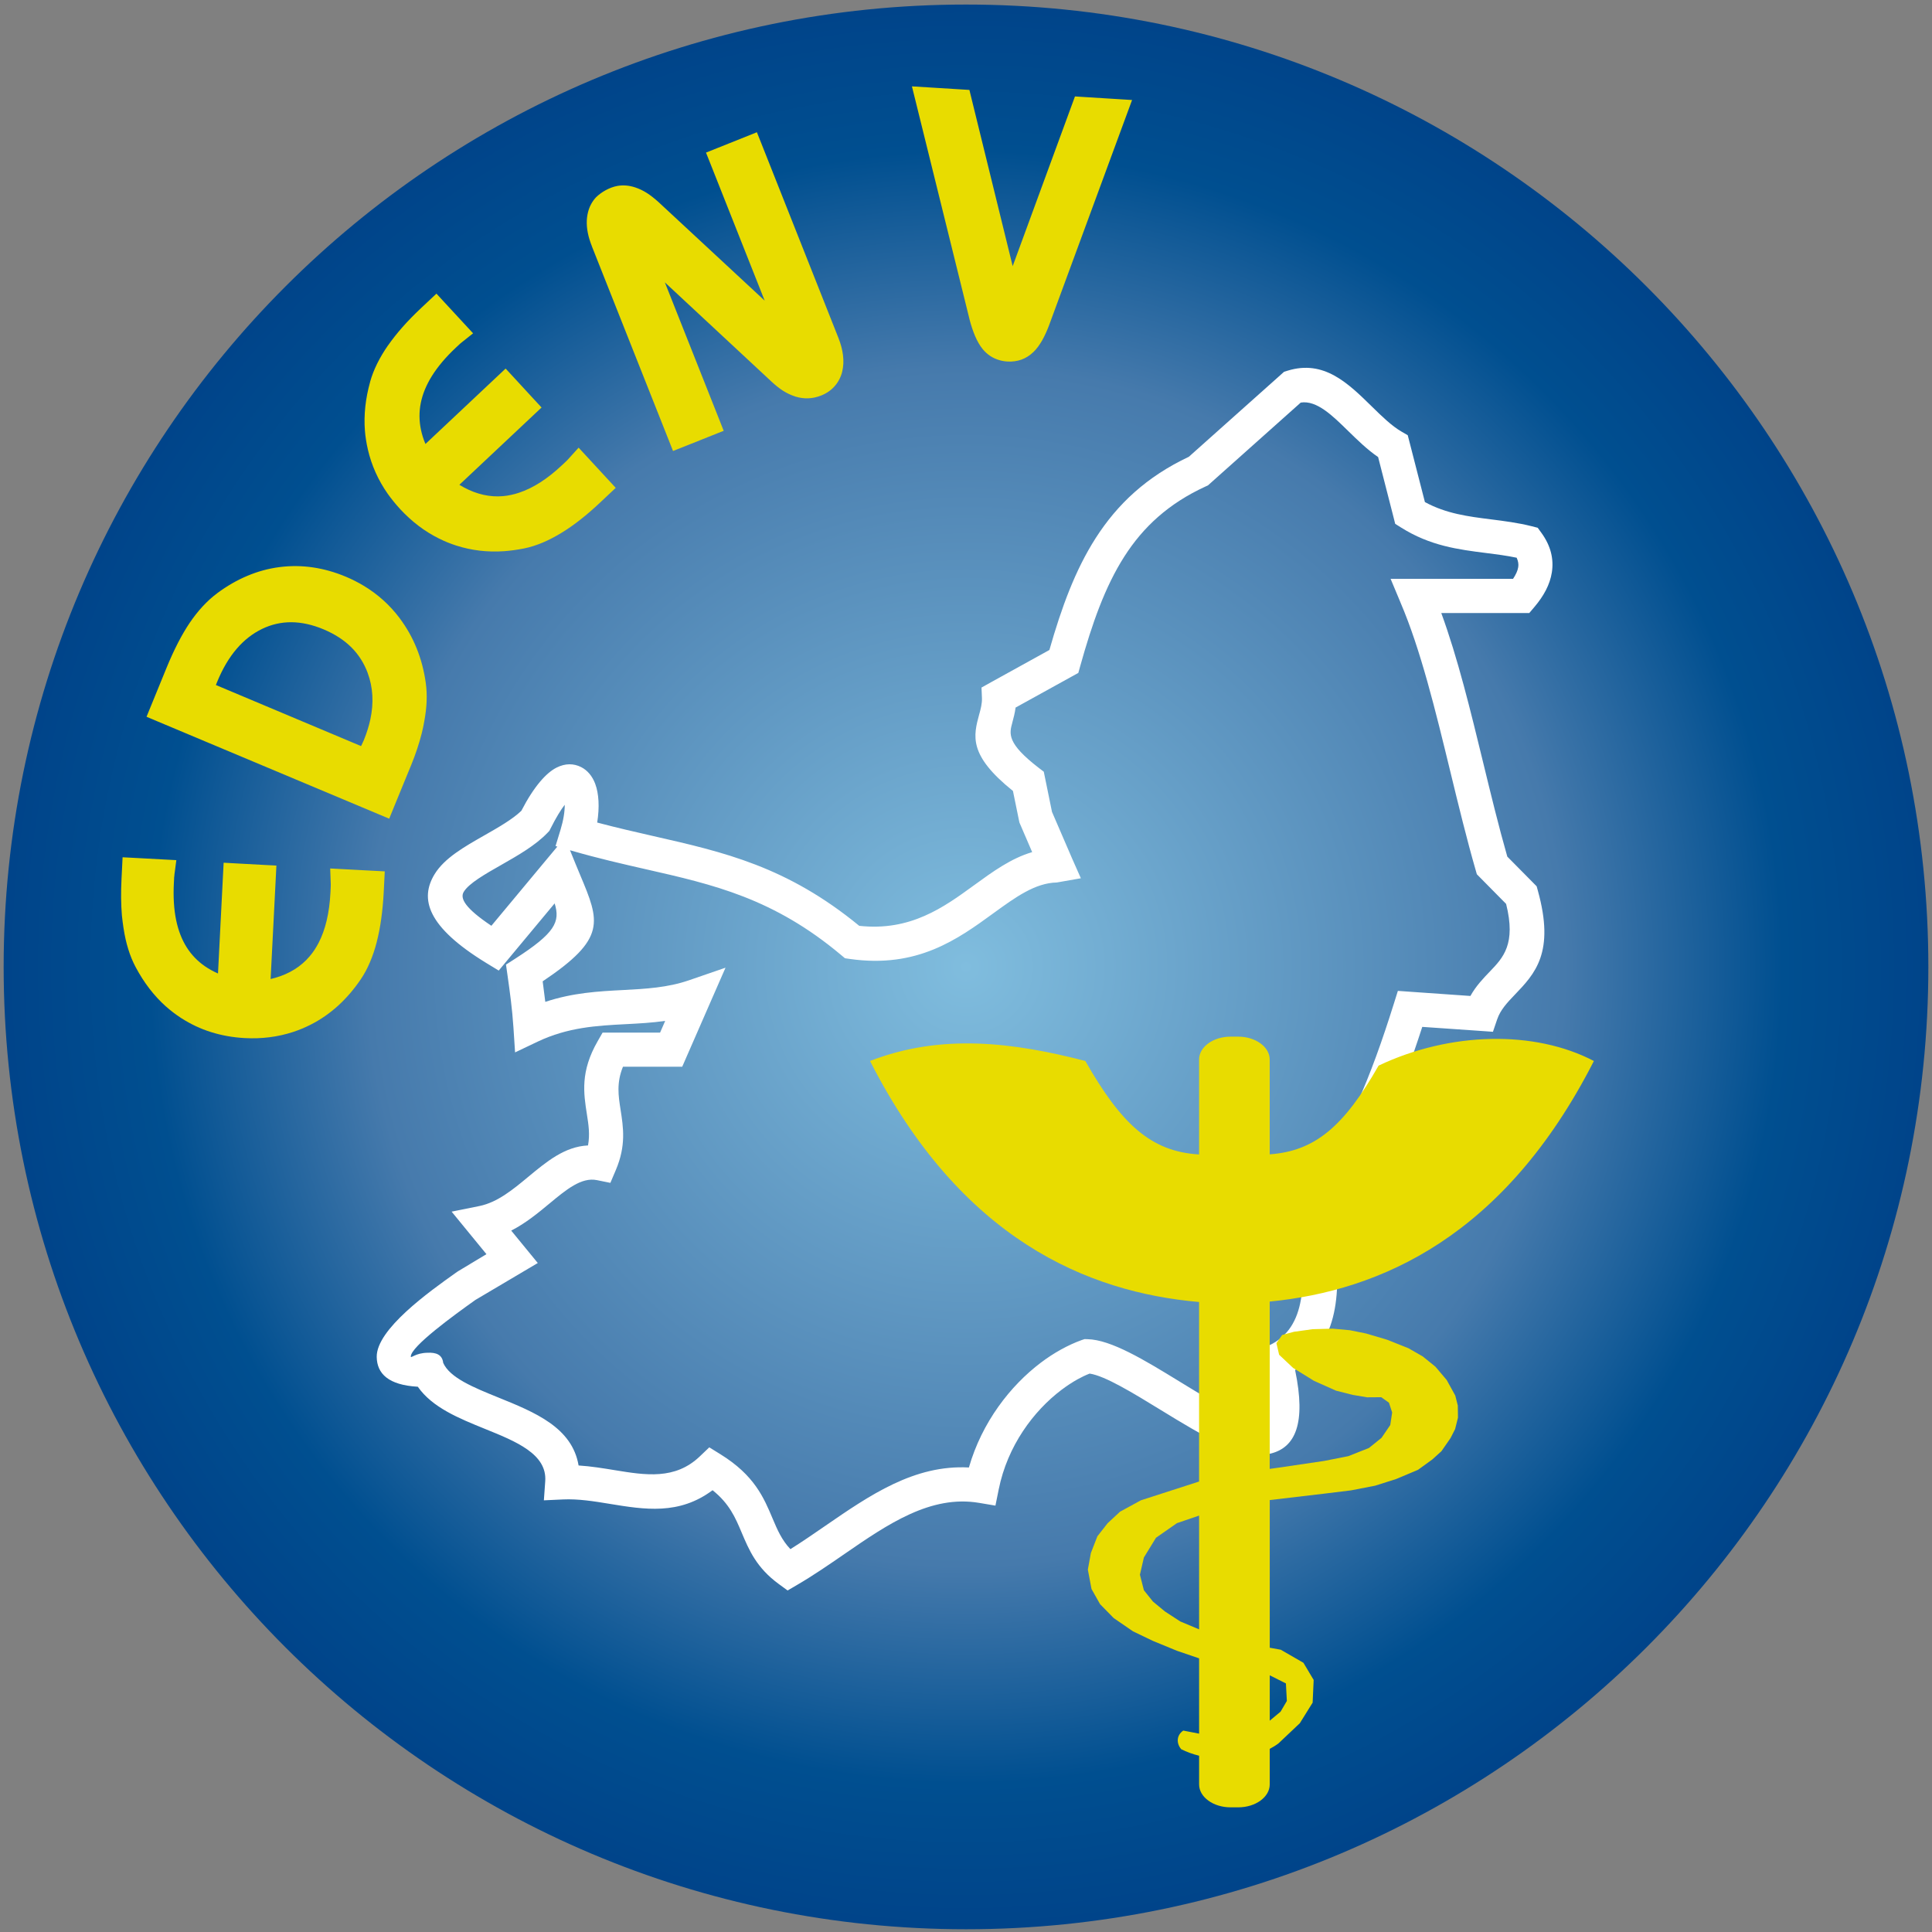 <?xml version="1.0" encoding="utf-8"?>
<!-- Generator: Adobe Illustrator 25.2.1, SVG Export Plug-In . SVG Version: 6.00 Build 0)  -->
<svg version="1.0" id="Capa_1" xmlns="http://www.w3.org/2000/svg" xmlns:xlink="http://www.w3.org/1999/xlink" x="0px" y="0px"
	 viewBox="0 0 795 795" style="enable-background:new 0 0 795 795;" xml:space="preserve">
<rect x="0" y="0" width="795" height="795" fill="#808080" stroke="none"/>
<style type="text/css">
	.st0{fill-rule:evenodd;clip-rule:evenodd;fill:url(#SVGID_1_);}
	.st1{fill-rule:evenodd;clip-rule:evenodd;fill:#E8DC00;}
	.st2{fill-rule:evenodd;clip-rule:evenodd;fill:#FFFFFF;}
</style>
<g>
	<radialGradient id="SVGID_1_" cx="397.5" cy="397.875" r="560.026" gradientUnits="userSpaceOnUse">
		<stop  offset="0" style="stop-color:#80BDDE"/>
		<stop  offset="0.44" style="stop-color:#467AAC"/>
		<stop  offset="0.6" style="stop-color:#004F90"/>
		<stop  offset="0.86" style="stop-color:#003481"/>
		<stop  offset="1" style="stop-color:#001780"/>
	</radialGradient>
	<path class="st0" d="M397.51,1.87c218.7,0,395.99,177.3,395.99,395.99c0,218.71-177.29,396.01-395.99,396.01
		C178.79,793.88,1.5,616.58,1.5,397.87C1.5,179.17,178.79,1.87,397.51,1.87z"/>
	<g>
		<path class="st1" d="M71.82,359.49L71.82,359.49L71.82,359.49L71.82,359.49z M149.5,305.05h0.01l0,0c0-0.01,0-0.01,0-0.01
			L149.5,305.05L149.5,305.05z M71.82,359.53L71.82,359.53L71.82,359.53L71.82,359.53z M71.81,359.63L71.81,359.63L71.81,359.63
			L71.81,359.63z M71.85,359.35l0.71-5.41l-5.45-0.29l-11.61-0.63l-5.06-0.26l-0.25,5.07l-0.19,3.78v0.03
			c-0.28,5.49-0.22,10.5,0.15,15c0.04,0.47,0.15,1.36,0.31,2.68c0.07,0.6,0.18,1.45,0.36,2.59l0.03,0.14
			c0.47,3.09,1.11,5.92,1.92,8.51c0.83,2.7,1.85,5.16,3.03,7.37l0,0c3.41,6.42,7.56,11.83,12.46,16.21h0.01
			c0.93,0.82,1.92,1.64,2.97,2.45c0.97,0.75,2.02,1.47,3.11,2.2l-0.01,0.01c-0.01-0.01-0.01-0.01,0,0l0,0
			c0.03,0.01,0.08,0.04,0.15,0.08l-0.1-0.07c0.04,0.03,0.07,0.04,0.1,0.07l0,0l0.08,0.06l0.14,0.08l0,0
			c3.8,2.43,7.81,4.32,12.07,5.66c4.39,1.39,9.04,2.21,13.9,2.48c7.01,0.38,13.62-0.46,19.85-2.49c1.15-0.38,2.36-0.82,3.6-1.33
			c1.21-0.5,2.39-1.04,3.5-1.6h0.01l0.1-0.04l-0.01-0.01c4.12-2.07,7.9-4.7,11.37-7.84c3.43-3.13,6.56-6.76,9.37-10.91l0,0
			c1.39-2.04,2.66-4.39,3.77-7.03c1.1-2.56,2.02-5.32,2.79-8.3h-0.01c0.76-2.96,1.38-6.12,1.84-9.47c0.49-3.48,0.82-7.05,1.02-10.73
			l0,0l0.19-3.8l0.25-5.05l-5.06-0.26l-11.87-0.64l-5.52-0.29l0.2,5.53c0.01,0.31,0.03,0.58,0.03,0.78c0,0.25,0,0.51,0,0.81
			c0,0.35-0.04,1.22-0.1,2.35c0,0-0.01,0.18-0.03,0.53c0,0,0,0,0,0.01c-0.43,8.29-2.06,15.17-4.87,20.6
			c-0.53,1.02-1.1,1.99-1.72,2.93c-0.61,0.92-1.26,1.78-1.96,2.6l-0.06,0.07l0,0c-3.57,4.18-8.27,7.12-14.13,8.79
			c-0.63,0.18-1.25,0.35-1.88,0.49l2.13-41.67l0.25-5.02l-5.06-0.26l-11.59-0.63l-5.06-0.28l-0.26,5.07l-2.06,40.51
			c-1.93-0.85-3.71-1.84-5.34-2.95c-3.06-2.1-5.57-4.71-7.54-7.81c-2.02-3.2-3.46-6.94-4.35-11.23c-0.92-4.44-1.22-9.54-0.93-15.28
			c0.01-0.43,0.04-0.85,0.08-1.49c0.04-0.89,0.01-0.65,0.03-0.95l0.04-0.03c0.07-0.75,0.1-1.06,0.11-1.21l0,0c0-0.01,0-0.01,0-0.03
			l0,0v-0.01c0-0.01,0-0.01,0-0.03c0,0,0-0.01,0.01-0.01l0,0v-0.01l0,0l0,0v-0.01l0,0c0-0.01,0-0.01,0-0.03l0,0l0,0l0,0
			c0,0,0,0,0-0.01l0,0l0,0v-0.01C71.83,359.44,71.83,359.4,71.85,359.35L71.85,359.35z M293.05,179.16l-11.41,4.56l-4.7,1.86
			l-1.86-4.71l-31.55-79.57l-0.01-0.06v-0.03c-0.28-0.68-0.53-1.36-0.74-2.04c-0.24-0.69-0.43-1.38-0.6-2.03
			c-0.92-3.66-0.97-6.98-0.18-9.97c0.61-2.31,1.7-4.31,3.25-5.98c2.25-2.2,5.51-4.07,8.81-4.69c2.38-0.4,4.8-0.21,7.26,0.6l0,0
			c0.01,0.01,0.03,0.01,0.04,0.01c0.01,0.01,0.01,0.01,0.03,0.01l0,0c1.64,0.54,3.25,1.31,4.84,2.32c1.47,0.95,3.03,2.17,4.69,3.66
			l0.04,0.04l43.7,40.57l-22.29-56.25l-1.86-4.67l4.7-1.88l11.55-4.62l4.69-1.88l1.88,4.71l31.66,79.89
			c0.97,2.45,1.61,4.81,1.89,7.09c0.31,2.43,0.19,4.71-0.32,6.83v0.01l-0.01,0.03v0.01c-0.14,0.6-0.33,1.2-0.58,1.81
			c-0.22,0.57-0.49,1.14-0.82,1.72c-1.13,2.02-2.68,3.67-4.64,4.91v0.03l-0.01-0.01c-0.81,0.5-1.67,0.95-2.61,1.32v-0.01
			c-1.77,0.71-3.53,1.08-5.3,1.15c-1.77,0.06-3.54-0.18-5.32-0.72l-0.04-0.03c-1.71-0.54-3.38-1.33-5.02-2.36
			c-1.49-0.96-3.03-2.18-4.64-3.67l-43.99-40.93l22.36,56.39l1.85,4.69L293.05,179.16L293.05,179.16z M190.42,140.54l4.25-3.38
			l-3.68-3.99l-7.94-8.59l-3.46-3.75l-3.71,3.49l-2.74,2.57c-2.72,2.57-5.23,5.13-7.49,7.69c-2.27,2.57-4.25,5.09-5.98,7.56
			l-0.01-0.01c-1.74,2.5-3.23,5-4.45,7.48c-1.26,2.54-2.22,5.02-2.89,7.44h0.01c-1.95,6.95-2.67,13.68-2.17,20.15
			c0.08,1.15,0.24,2.43,0.46,3.85c0.18,1.21,0.43,2.48,0.74,3.8v0.01l0.03,0.17c1.52,6.49,4.23,12.54,8.13,18.12
			c0.64,0.92,1.45,1.97,2.41,3.17c0.85,1.04,1.72,2.07,2.63,3.05l-0.01,0.01l0.01,0.01l0.04,0.03c4.84,5.23,10.2,9.3,16.1,12.21
			c1.14,0.57,2.32,1.1,3.52,1.59c1.28,0.51,2.49,0.95,3.63,1.31h0.01c6.27,2,12.82,2.75,19.62,2.28c1.08-0.07,2.42-0.22,4.02-0.43
			c1.47-0.21,2.84-0.43,4.05-0.68l0.03-0.01l0.14-0.03v0.01c2.43-0.5,4.96-1.29,7.6-2.4c2.53-1.07,5.1-2.41,7.69-3.99
			c2.6-1.58,5.23-3.42,7.88-5.51c2.61-2.04,5.31-4.39,8.09-7.01l2.75-2.59l3.64-3.42l-3.39-3.67l-8.13-8.81l-3.75-4.06l-3.71,4.1
			c-0.22,0.25-0.42,0.47-0.53,0.58c-0.22,0.25-0.42,0.46-0.56,0.6c-0.18,0.17-0.46,0.43-0.81,0.78c-0.31,0.28-0.74,0.69-1.27,1.18
			c-5.96,5.62-11.84,9.38-17.64,11.3c-1.13,0.38-2.21,0.68-3.25,0.89c-1.13,0.25-2.2,0.42-3.2,0.5l-0.06,0.01
			c-5.44,0.49-10.86-0.72-16.25-3.63c-0.6-0.33-1.2-0.68-1.79-1.03l30.18-28.38l3.64-3.43l-3.39-3.66l-7.94-8.62l-3.46-3.74
			l-3.71,3.49l-29.28,27.54c-0.85-2-1.46-3.98-1.86-5.92c-0.76-3.66-0.79-7.31-0.06-10.94c0.74-3.71,2.27-7.41,4.57-11.11
			c2.42-3.87,5.67-7.72,9.77-11.58c0.03-0.03,0.17-0.17,0.33-0.31l0.03-0.03c0.63-0.6,1.13-1.06,1.38-1.28l0,0h0.01l0.01-0.03
			c0.25-0.21,0.42-0.35,0.56-0.46l0,0C189.88,140.97,189.98,140.89,190.42,140.54L190.42,140.54z M148.58,307.01
			c0.12-0.26,0.31-0.67,0.6-1.26l0.01-0.06l0,0c0.03-0.06,0.06-0.11,0.11-0.22l0.01-0.04c0.1-0.19,0.15-0.31,0.18-0.38
			c0,0,0,0,0.01,0l0,0c0-0.01,0-0.01,0-0.01l0,0l0,0c0.07-0.17,0.14-0.32,0.2-0.44l0.01-0.03l0.04-0.1l0,0
			c0.6-1.47,1.11-2.91,1.54-4.3c0.44-1.42,0.81-2.79,1.1-4.14c1.46-6.81,1.1-13.19-1.1-19.13h0.01c-1.52-4.06-3.75-7.56-6.7-10.51
			c-3-2.99-6.8-5.46-11.4-7.4c-4.67-1.96-9.12-2.93-13.35-2.95c-4.17-0.01-8.18,0.9-12.01,2.75c-3.92,1.9-7.41,4.63-10.46,8.19
			c-3.14,3.67-5.84,8.24-8.08,13.74c-0.12,0.31-0.25,0.61-0.35,0.89l-0.01,0.01c-0.03,0.06-0.06,0.13-0.1,0.26L148.58,307.01
			L148.58,307.01z M149.44,305.2c-0.01,0-0.01,0.01-0.01,0.01S149.43,305.2,149.44,305.2L149.44,305.2z M149.43,305.22
			c0,0,0,0.01-0.01,0.01C149.43,305.23,149.43,305.22,149.43,305.22L149.43,305.22z M149.41,305.23c0,0.01,0,0.01,0,0.01
			C149.4,305.29,149.4,305.27,149.41,305.23L149.41,305.23z M166.78,320.69L166.78,320.69l1.95-4.74l0.42-1.01
			c1.86-4.56,3.32-8.95,4.39-13.18c0.21-0.88,0.4-1.7,0.57-2.46c0.11-0.51,0.28-1.35,0.47-2.43v-0.03c0.56-3,0.88-5.76,0.97-8.27
			c0.11-2.63-0.01-5.17-0.36-7.63v-0.03c-0.71-5-1.95-9.7-3.73-14.11s-4.09-8.52-6.94-12.33h0.01c-4.07-5.46-9.08-9.97-14.97-13.5
			c-1.15-0.68-2.34-1.33-3.5-1.93c-1.29-0.65-2.53-1.22-3.7-1.71v0.01c0,0-0.01,0-0.01-0.01h0.01c-4.52-1.9-9.05-3.18-13.61-3.85
			c-4.53-0.67-9.09-0.71-13.67-0.13c-4.55,0.58-8.98,1.78-13.29,3.6c-4.31,1.81-8.45,4.2-12.44,7.17l0.01,0.01
			c-2.09,1.54-4.07,3.35-5.96,5.39c-1.9,2.06-3.68,4.32-5.34,6.77c-1.61,2.38-3.24,5.16-4.87,8.33c-1.58,3.07-3.11,6.42-4.59,10.02
			l-6.41,15.68l-1.89,4.62l4.62,1.95l90.54,38.02l4.7,1.97l1.93-4.74L166.78,320.69L166.78,320.69z M74.39,418.82l-0.06-0.01l0,0
			l0.01-0.01c0,0,0.01,0.01,0.03,0.01L74.39,418.82z"/>
	</g>
	<g>
		<path class="st1" d="M414.66,148.77L414.66,148.77c0,0,0,0-0.01,0c0,0,0,0-0.01,0c0,0-0.01,0-0.03-0.01
			c0.01,0.01,0.03,0.01,0.03,0.01c0.01,0,0.01,0,0.01,0H414.66L414.66,148.77z M414.61,148.75L414.61,148.75h-0.01
			c-0.04,0-0.08,0-0.13,0h0.03h0.03c0.03,0,0.06,0,0.07,0H414.61L414.61,148.75z M382.12,35.96l13.04,0.81L398.9,37l0.88,3.59
			l16.93,68.93l24.34-66.32l1.29-3.52l3.74,0.24l13,0.81l6.76,0.42l-2.34,6.35l-31.66,85.93v0.03c-0.95,2.53-1.93,4.7-2.95,6.52
			c-1.14,2-2.36,3.66-3.68,4.92l-0.01-0.01c-1.45,1.4-3.09,2.45-4.91,3.1c-1.74,0.61-3.61,0.88-5.62,0.78c0.11,0,0.14,0-0.1-0.01
			h-0.06c-0.01,0-0.01,0-0.01,0h-0.01h-0.03l0,0l0,0l0,0c-0.06,0-0.04,0,0,0l0,0l0,0c-0.54-0.03-1.08-0.1-1.63-0.2v0.01
			c-0.49-0.08-1.03-0.21-1.61-0.38c-2.75-0.79-5.05-2.32-6.88-4.57c-1.13-1.38-2.15-3.14-3.07-5.27c-0.86-2.03-1.64-4.3-2.29-6.81
			l-0.01-0.08L376.9,42.19l-1.65-6.65L382.12,35.96L382.12,35.96z M414.68,148.77c0,0,0,0-0.01,0
			C414.68,148.77,414.68,148.77,414.68,148.77z"/>
	</g>
	<path class="st2" d="M424.73,350.64l-4.99-11.58l-0.25-0.58l-0.17-0.79l-2.5-12.22c-18.42-14.81-16.31-22.61-13.83-31.73H403
		c0.56-2.07,1.15-4.25,1.06-6.52l-0.18-4.3l3.82-2.13l24.12-13.33c4.99-17.49,10.62-32.89,19.05-46.05
		c8.95-13.97,20.91-25.23,38.33-33.45l38.04-33.95l1.15-1.03l1.49-0.46c14.9-4.56,24.73,5.06,34.69,14.82
		c4.03,3.95,8.09,7.92,12.14,10.26l2.56,1.49l0.74,2.85l6.33,24.66c8.73,4.78,17.88,5.94,27.01,7.09c5.64,0.71,11.3,1.43,16.93,2.85
		l2.47,0.63l1.5,2.06c3.95,5.44,5.17,10.86,4.32,16.32c-0.79,5.03-3.36,9.72-7.17,14.21l-2.11,2.49h-3.23h-32.99
		c6.76,18.44,12.03,40.12,17.3,61.8c3.14,12.92,6.27,25.83,9.87,38.44l10.79,10.91l1.29,1.31l0.49,1.77
		c7.1,25.54-1.21,34.21-9.54,42.9c-2.92,3.05-5.84,6.09-7.19,10.05l-1.75,5.14l-5.35-0.38l-23.73-1.64
		c-4.34,13.44-8.88,25.9-14.4,38.14c-5.99,13.31-13.11,26.3-22.31,39.97c0.2,2.03,0.49,4.45,0.7,6.84
		c1.74,19.92,3.8,43.65-16.32,56.26c4.63,22.11-0.01,31.82-9.94,34.34c-11.43,2.88-28.5-7.59-45.18-17.81
		c-11.66-7.15-23.11-14.15-29.43-15.07c-1.67,0.65-3.34,1.45-4.96,2.35c-2.15,1.2-4.38,2.66-6.63,4.35
		c-11.5,8.7-22.22,23.04-25.82,40.96l-1.35,6.67l-6.7-1.13c-19.98-3.36-37.57,8.74-55.46,21.06c-6.37,4.39-12.78,8.81-19.42,12.68
		l-3.95,2.31l-3.7-2.72c-9.12-6.7-12.15-13.89-15.28-21.31c-2.43-5.76-4.94-11.71-11.89-17.23c-13.79,10.29-27.89,7.98-42.47,5.59
		c-6.31-1.04-12.75-2.08-19.06-1.79l-7.88,0.36l0.56-7.88c0.79-11.16-12.03-16.35-24.64-21.45c-10.97-4.45-21.83-8.86-27.79-17.41
		c-12.08-0.68-16.81-5.37-16.91-12.25c-0.18-11.38,21.72-26.94,32.46-34.58c0.19-0.14,0.39-0.28,0.57-0.4l0.47-0.31l11.65-7.01
		l-6.95-8.48l-7.38-9.02l11.44-2.31c7.42-1.5,13.9-6.87,19.99-11.93c7.8-6.46,15.13-12.54,24.69-13c0.85-4.49,0.21-8.61-0.44-12.73
		c-1.38-8.8-2.77-17.64,4.41-30.16l2.03-3.54h4.06h19.6l2.1-4.82c-5.55,0.79-11,1.08-16.5,1.36c-11.58,0.61-23.44,1.24-35.94,7.16
		l-9.33,4.44l-0.68-10.33c-0.51-7.74-1.47-14.56-2.43-21.37l-0.63-4.42l3.78-2.43c16.42-10.57,18.62-15.15,16.24-22.76l-19.13,22.98
		l-3.88,4.66L200,396.2c-24.22-14.85-27.4-26.3-21.15-36.51c4.05-6.6,12.14-11.21,20.51-15.97c5.66-3.23,11.47-6.53,15.17-10.08
		c5.24-10.13,10.27-15.65,14.5-17.78c3.61-1.81,7.01-1.75,10.08-0.22c2.68,1.36,4.64,3.75,5.84,6.95v0.03
		c1.46,3.87,1.81,9.52,0.79,15.85c7.94,2.11,15.61,3.86,23.06,5.56c29.18,6.63,55.01,12.51,84.77,36.94
		c21.08,2.32,34.8-7.65,47.12-16.61C408.62,358.59,416.04,353.2,424.73,350.64L424.73,350.64z M541.43,498.55l-5.76-3.92
		c9.32-13.63,16.43-26.51,22.37-39.69c5.98-13.25,10.79-26.87,15.5-41.88l1.67-5.32l5.49,0.39l24.36,1.7
		c2.28-4.09,5.19-7.13,8.1-10.16c5.37-5.6,10.73-11.21,6.59-27.72L609,361.06l-1.29-1.31l-0.49-1.71
		c-3.64-12.62-7.06-26.67-10.47-40.71c-6.08-25.03-12.17-50.05-20.44-69.35l-0.03-0.06v-0.03l-4.06-9.7h10.52h39.86
		c1.14-1.7,1.89-3.31,2.13-4.8c0.2-1.21,0-2.5-0.64-3.89c-4.17-0.88-8.34-1.4-12.51-1.93c-11.53-1.46-23.04-2.92-35.08-10.51
		l-2.39-1.5l-0.68-2.7l-6.35-24.78c-4.45-3.04-8.41-6.92-12.35-10.76c-6.51-6.38-12.93-12.68-19.49-11.66l-37.44,33.41l-0.74,0.67
		l-1.01,0.46c-15.25,7.01-25.65,16.7-33.38,28.78c-7.98,12.46-13.29,27.63-18.16,45.07l-0.79,2.85l-2.59,1.43l-23.23,12.83
		c-0.29,2.28-0.83,4.27-1.35,6.2v0.03c-1.25,4.56-2.29,8.44,10.89,18.59l2.06,1.57l0.53,2.57l2.85,13.96l8.31,19.26l3.57,8.06
		l-9.91,1.74c-8.88,0.17-17.05,6.1-25.93,12.55c-14.86,10.82-31.43,22.87-59.24,18.91l-1.99-0.29l-1.53-1.28
		c-27.86-23.4-52.52-29.01-80.43-35.35c-9.58-2.18-19.53-4.45-30.29-7.56l-0.89-0.25l2.29,5.64c0.42,1.04,1.17,2.82,1.86,4.48
		c8.12,19.34,10.97,26.15-15.4,43.82c0.39,2.81,0.75,5.63,1.08,8.45c11.41-3.78,21.84-4.34,32.09-4.87
		c9.18-0.49,18.17-0.96,26.97-3.99l15.1-5.2l-6.41,14.64l-9.56,21.88l-1.85,4.23h-4.57h-19.81c-2.72,6.63-1.86,12.08-1.01,17.52
		c1.17,7.47,2.34,14.93-1.92,24.97l-2.25,5.3l-5.56-1.13c-6.35-1.28-12.62,3.92-19.39,9.54c-4.85,4.02-9.9,8.2-15.85,11.23l5.8,7.08
		l5.13,6.26l-25.65,15.18c-8.76,6.23-26.65,19.21-26.6,23.31c0.01,0.88,1.86-1.47,6.85-1.56c3.54-0.18,6.1,0.75,6.48,4.17
		c2.74,6.16,12.61,10.15,22.59,14.2c15.13,6.13,30.47,12.35,33.12,28.01c5.03,0.32,10,1.13,14.89,1.93
		c12.64,2.07,24.8,4.06,34.98-5.66l3.91-3.73l4.6,2.85c13.96,8.65,17.81,17.78,21.51,26.57c1.86,4.39,3.67,8.68,7.27,12.47
		c4.8-3,9.52-6.27,14.24-9.51c18.5-12.74,36.73-25.29,59.21-24.09c5.38-18.7,17.1-33.69,29.61-43.14c2.68-2.03,5.46-3.84,8.27-5.39
		c2.89-1.6,5.71-2.89,8.38-3.85h0.01c0.08-0.03,0.13-0.04,0.18-0.07l1.14-0.38l1.18,0.03c9.77,0.21,23.55,8.64,37.61,17.25
		c14.2,8.7,28.74,17.62,34.48,16.17c2.42-0.61,2.53-6.73-1.5-22.66l-1.42-5.65l5.35-2.43c16.46-7.48,14.67-28.01,13.18-45.03
		c-0.26-3.09-0.53-6.08-0.71-9.69v-0.11L541.43,498.55L541.43,498.55z M444.96,551.49c-0.08,0.04-0.21,0.08-0.39,0.17L444.96,551.49
		L444.96,551.49z M224.93,353.65l4.41-5.28l-0.74-0.22l2.07-6.77c1.2-3.96,1.74-7.49,1.71-10.22c-1.6,2.06-3.56,5.24-5.85,9.8
		l-0.47,0.93l-0.74,0.78c-5.03,5.24-12.14,9.29-19.03,13.22c-6.77,3.85-13.32,7.58-15.46,11.09c-1.67,2.71,0.67,6.81,11.37,13.97
		L224.93,353.65z"/>
	<path class="st1" d="M568.37,574.94l-5.83,0.04l-5.95-1l-6.85-1.74l-9.02-4.02l-8.63-5.34l-5.74-5.41l-1.11-4.76l2.35-3.38
		l4.89-1.32l7.66-1.06l8.23-0.22l7.06,0.64l6.73,1.36l8.63,2.56l8.76,3.49l5.88,3.37l5.23,4.23l4.64,5.48l3.53,6.4l1.04,4.1
		l0.07,4.98l-1.18,4.73l-1.89,3.7l-3.73,5.38l-3.73,3.38l-5.89,4.27l-9.01,3.8l-8.63,2.74l-9.94,1.93l-11.04,1.35l-22.41,2.64v60.77
		l4.52,0.81l9.34,5.38l4.21,7.06l-0.42,9.33l-5.27,8.47l-8.79,8.31c-1.1,0.83-2.31,1.57-3.6,2.25v14.65c0,5.17-5.83,9.41-12.94,9.41
		h-3.18c-7.12,0-12.94-4.24-12.94-9.41v-11.83c-2.6-0.64-5.09-1.53-7.37-2.68c-2.14-2.56-1.85-5.84,0.85-7.66l6.52,1.26v-30.99
		l-9.12-3.11l-9.87-4.06l-8.23-3.95l-7.91-5.44l-5.62-5.73l-3.53-6.26l-1.5-7.97l1.24-6.8l2.68-6.9l4.24-5.41l5.1-4.73l8.56-4.67
		l23.95-7.73v-73.87c-45.98-4.02-97.99-25.79-135.4-99.18c29.53-11.46,59.06-7.63,88.59,0c14.76,25.93,27,37.32,46.81,38.46v-39.07
		c0-5.17,5.82-9.4,12.94-9.4h3.18c7.12,0,12.94,4.23,12.94,9.4V475c18.66-1.36,30.53-11.46,44.81-36.51
		c29.53-14,64.23-14.64,88.59-1.9c-36.87,72.34-87.91,94.53-133.4,99v68.85l3.85-0.54l18.56-2.74l9.93-1.96l8.51-3.38l5.16-4.16
		l3.6-5.27l0.78-5.16l-1.31-4.02L568.37,574.94L568.37,574.94L568.37,574.94z M493.42,623.65l-9.12,3.11l-8.62,6.01l-4.98,8.12
		l-1.63,7.08l1.63,6.4l3.73,4.66l4.91,4.06l6.34,4.13l7.74,3.24V623.65L493.42,623.65z M522.49,708.04l4.45-3.7l2.59-4.41
		l-0.39-7.22l-6.65-3.34V708.04z"/>
</g>
</svg>
